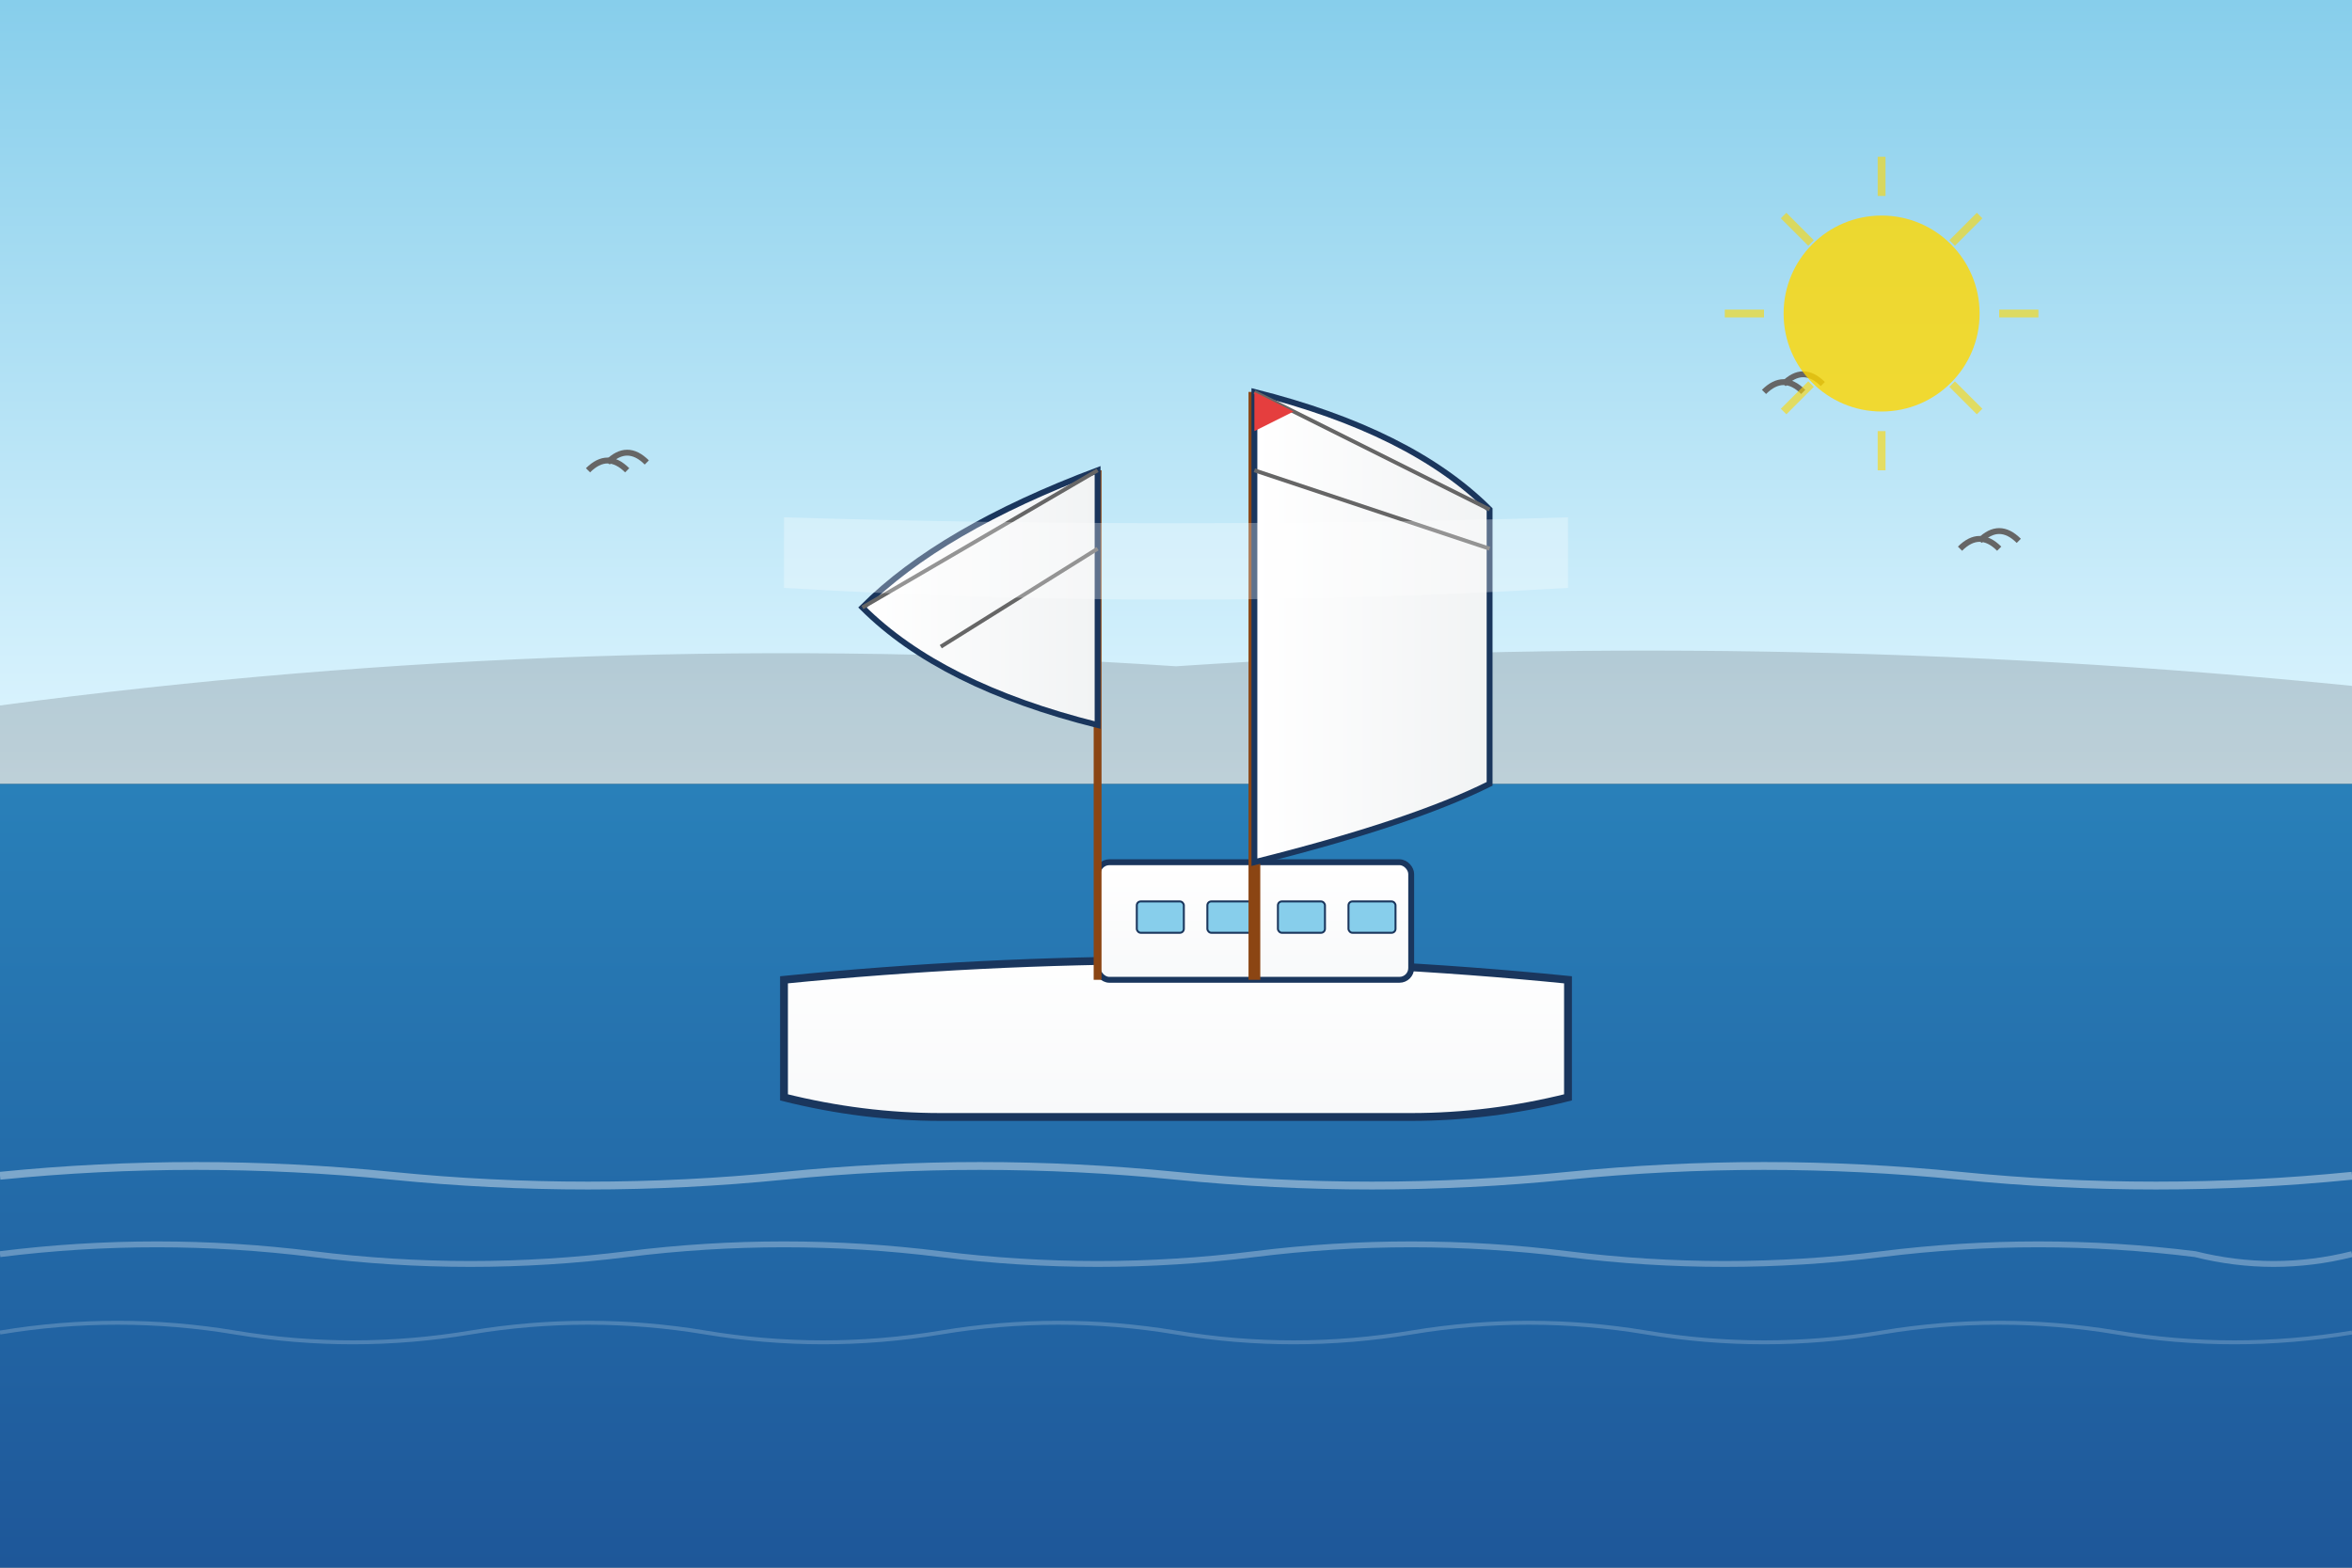 <svg width="600" height="400" viewBox="0 0 600 400" xmlns="http://www.w3.org/2000/svg">
    <rect x="0" y="0" width="600" height="400" fill="#808080" stroke="none"/>
    <defs>
        <linearGradient id="skyGradient" x1="0%" y1="0%" x2="0%" y2="100%">
            <stop offset="0%" style="stop-color:#87CEEB;stop-opacity:1" />
            <stop offset="100%" style="stop-color:#E0F6FF;stop-opacity:1" />
        </linearGradient>
        <linearGradient id="waterGradient" x1="0%" y1="0%" x2="0%" y2="100%">
            <stop offset="0%" style="stop-color:#2980b9;stop-opacity:1" />
            <stop offset="100%" style="stop-color:#1e5799;stop-opacity:1" />
        </linearGradient>
        <linearGradient id="yachtHull" x1="0%" y1="0%" x2="0%" y2="100%">
            <stop offset="0%" style="stop-color:#ffffff;stop-opacity:1" />
            <stop offset="100%" style="stop-color:#f8f9fa;stop-opacity:1" />
        </linearGradient>
        <linearGradient id="sailGradient" x1="0%" y1="0%" x2="100%" y2="0%">
            <stop offset="0%" style="stop-color:#ffffff;stop-opacity:1" />
            <stop offset="100%" style="stop-color:#f1f3f4;stop-opacity:1" />
        </linearGradient>
    </defs>
    
    <!-- Sky -->
    <rect width="600" height="200" fill="url(#skyGradient)"/>
    
    <!-- Water -->
    <rect y="200" width="600" height="200" fill="url(#waterGradient)"/>
    
    <!-- Distant mountains/coastline -->
    <path d="M0 180 Q150 160 300 170 Q450 160 600 175 L600 200 L0 200 Z" fill="#6c757d" opacity="0.3"/>
    
    <!-- Main yacht hull -->
    <path d="M200 250 Q300 240 400 250 L400 280 Q380 285 360 285 Q340 285 320 285 Q300 285 280 285 Q260 285 240 285 Q220 285 200 280 Z" 
          fill="url(#yachtHull)" stroke="#1a365d" stroke-width="2"/>
    
    <!-- Yacht cabin -->
    <rect x="280" y="220" width="80" height="30" fill="url(#yachtHull)" stroke="#1a365d" stroke-width="1.5" rx="3"/>
    
    <!-- Yacht windows -->
    <rect x="290" y="230" width="12" height="8" fill="#87CEEB" stroke="#1a365d" stroke-width="0.5" rx="1"/>
    <rect x="308" y="230" width="12" height="8" fill="#87CEEB" stroke="#1a365d" stroke-width="0.5" rx="1"/>
    <rect x="326" y="230" width="12" height="8" fill="#87CEEB" stroke="#1a365d" stroke-width="0.5" rx="1"/>
    <rect x="344" y="230" width="12" height="8" fill="#87CEEB" stroke="#1a365d" stroke-width="0.5" rx="1"/>
    
    <!-- Main mast -->
    <line x1="320" y1="100" x2="320" y2="250" stroke="#8B4513" stroke-width="3"/>
    
    <!-- Secondary mast -->
    <line x1="280" y1="120" x2="280" y2="250" stroke="#8B4513" stroke-width="2"/>
    
    <!-- Main sail -->
    <path d="M320 100 Q360 110 380 130 Q380 170 380 200 Q360 210 320 220 Z" 
          fill="url(#sailGradient)" stroke="#1a365d" stroke-width="1.5"/>
    
    <!-- Jib sail -->
    <path d="M280 120 Q240 135 220 155 Q240 175 280 185 Z" 
          fill="url(#sailGradient)" stroke="#1a365d" stroke-width="1.5"/>
    
    <!-- Rigging -->
    <line x1="320" y1="100" x2="380" y2="130" stroke="#666" stroke-width="1"/>
    <line x1="320" y1="120" x2="380" y2="140" stroke="#666" stroke-width="1"/>
    <line x1="280" y1="120" x2="220" y2="155" stroke="#666" stroke-width="1"/>
    <line x1="280" y1="140" x2="240" y2="165" stroke="#666" stroke-width="1"/>
    
    <!-- Flag -->
    <path d="M320 100 L330 105 L320 110 Z" fill="#e53e3e"/>
    
    <!-- Yacht reflection in water -->
    <g opacity="0.3" transform="scale(1,-0.6) translate(0,-500)">
        <path d="M200 250 Q300 240 400 250 L400 280 Q300 275 200 280 Z" fill="#ffffff"/>
    </g>
    
    <!-- Water waves -->
    <path d="M0 300 Q50 295 100 300 Q150 305 200 300 Q250 295 300 300 Q350 305 400 300 Q450 295 500 300 Q550 305 600 300" 
          stroke="rgba(255,255,255,0.4)" stroke-width="2" fill="none"/>
    <path d="M0 320 Q40 315 80 320 Q120 325 160 320 Q200 315 240 320 Q280 325 320 320 Q360 315 400 320 Q440 325 480 320 Q520 315 560 320 Q580 325 600 320" 
          stroke="rgba(255,255,255,0.3)" stroke-width="1.5" fill="none"/>
    <path d="M0 340 Q30 335 60 340 Q90 345 120 340 Q150 335 180 340 Q210 345 240 340 Q270 335 300 340 Q330 345 360 340 Q390 335 420 340 Q450 345 480 340 Q510 335 540 340 Q570 345 600 340" 
          stroke="rgba(255,255,255,0.2)" stroke-width="1" fill="none"/>
    
    <!-- Seagulls -->
    <g stroke="#666" stroke-width="1.5" fill="none">
        <path d="M150 120 Q155 115 160 120"/>
        <path d="M155 118 Q160 113 165 118"/>
        
        <path d="M450 100 Q455 95 460 100"/>
        <path d="M455 98 Q460 93 465 98"/>
        
        <path d="M500 140 Q505 135 510 140"/>
        <path d="M505 138 Q510 133 515 138"/>
    </g>
    
    <!-- Sun -->
    <circle cx="480" cy="80" r="25" fill="#FFD700" opacity="0.8"/>
    <g stroke="#FFD700" stroke-width="2" opacity="0.6">
        <line x1="480" y1="40" x2="480" y2="50"/>
        <line x1="480" y1="110" x2="480" y2="120"/>
        <line x1="440" y1="80" x2="450" y2="80"/>
        <line x1="510" y1="80" x2="520" y2="80"/>
        <line x1="455" y1="55" x2="462" y2="62"/>
        <line x1="498" y1="98" x2="505" y2="105"/>
        <line x1="505" y1="55" x2="498" y2="62"/>
        <line x1="462" y1="98" x2="455" y2="105"/>
    </g>
</svg>
